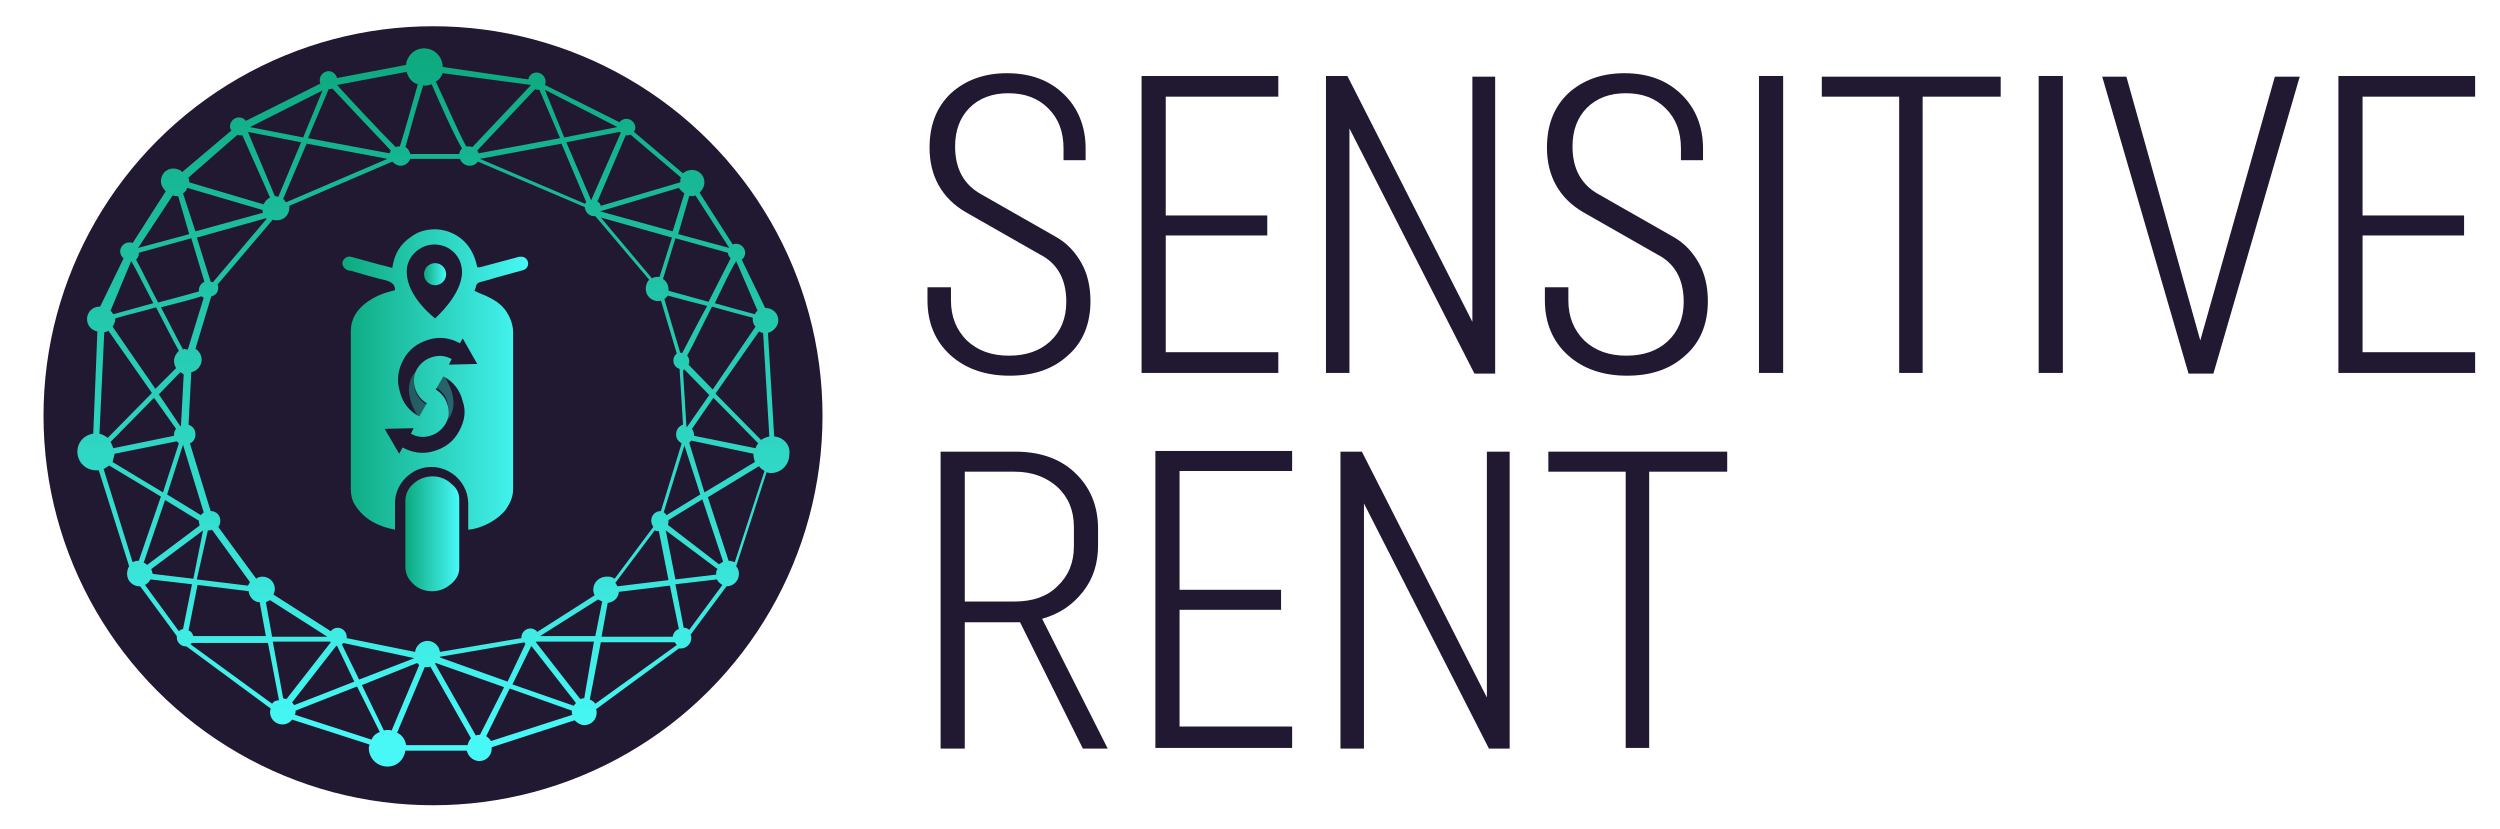 <?xml version="1.0" encoding="UTF-8"?> <!-- Generator: Adobe Illustrator 24.0.2, SVG Export Plug-In . SVG Version: 6.00 Build 0) --> <svg xmlns="http://www.w3.org/2000/svg" xmlns:xlink="http://www.w3.org/1999/xlink" id="Layer_1" x="0px" y="0px" viewBox="0 0 362 120" style="enable-background:new 0 0 362 120;" xml:space="preserve"> <style type="text/css"> .st0{fill:#211831;} .st1{fill:url(#SVGID_1_);} .st2{fill:none;} .st3{fill:url(#SVGID_2_);} .st4{fill:url(#SVGID_3_);} .st5{opacity:0.4;fill:url(#SVGID_4_);enable-background:new ;} .st6{opacity:0.4;fill:url(#SVGID_5_);enable-background:new ;} .st7{fill:url(#SVGID_6_);} </style> <g> <g> <circle class="st0" cx="62.7" cy="60.2" r="56.4"></circle> </g> <g> <path class="st0" d="M154,23.2v-1.7c0-2.4-0.7-4.3-2.2-5.8s-3.4-2.2-5.8-2.2c-2.3,0-4.2,0.7-5.6,2.1c-1.4,1.4-2.1,3.3-2.1,5.6 c0,3.3,1.3,5.6,3.9,7l10.7,6.1c1.6,0.9,2.8,2.2,3.7,3.8c0.9,1.6,1.3,3.5,1.3,5.5c0,3.3-1.1,6-3.3,7.9c-2.2,2-5,2.9-8.4,2.9 c-3.5,0-6.4-1-8.6-3c-2.2-2-3.3-4.7-3.3-7.9v-1.9h3.4v1.9c0,2.4,0.8,4.3,2.3,5.8c1.6,1.5,3.6,2.2,6.1,2.2c2.5,0,4.5-0.7,6-2.1 c1.5-1.4,2.3-3.3,2.3-5.7c0-3.3-1.3-5.6-3.9-6.9l-10.7-6.1c-3.4-2-5.2-5.2-5.2-9.3c0-3.3,1-5.9,3.1-7.9c2.1-1.9,4.8-2.9,8.1-2.9 c3.4,0,6.1,1,8.2,3c2.1,2,3.2,4.7,3.2,7.9v1.7H154z"></path> <path class="st0" d="M185.1,51.1V54h-19.8v-43h19.8V14h-16.3v17.2h14.7v2.9h-14.7v16.9H185.1z"></path> <path class="st0" d="M195.4,54h-3.4v-43h3.1l18.1,35.6V11.1h3.3v43h-3l-18.1-35.5V54z"></path> <path class="st0" d="M243.4,23.2v-1.7c0-2.4-0.7-4.3-2.2-5.8s-3.4-2.2-5.8-2.2c-2.3,0-4.2,0.7-5.6,2.1c-1.4,1.4-2.1,3.3-2.1,5.6 c0,3.3,1.3,5.6,3.9,7l10.7,6.1c1.6,0.9,2.8,2.2,3.7,3.8c0.9,1.6,1.3,3.5,1.3,5.5c0,3.3-1.1,6-3.3,7.9c-2.2,2-5,2.9-8.4,2.9 c-3.5,0-6.4-1-8.6-3c-2.2-2-3.3-4.7-3.3-7.9v-1.9h3.4v1.9c0,2.4,0.8,4.3,2.3,5.8c1.6,1.5,3.6,2.2,6.1,2.2c2.5,0,4.5-0.7,6-2.1 c1.5-1.4,2.3-3.3,2.3-5.7c0-3.3-1.3-5.6-3.9-6.9l-10.7-6.1c-3.4-2-5.2-5.2-5.2-9.3c0-3.3,1-5.9,3.1-7.9c2.1-1.9,4.8-2.9,8.1-2.9 c3.4,0,6.1,1,8.2,3c2.1,2,3.2,4.7,3.2,7.9v1.7H243.4z"></path> <path class="st0" d="M254.7,54v-43h3.5v43H254.7z"></path> <path class="st0" d="M289.7,11.1V14h-11.3v40H275V14h-11.2v-2.9H289.7z"></path> <path class="st0" d="M295.2,54v-43h3.5v43H295.2z"></path> <path class="st0" d="M329.4,11.1h3.6l-12.5,43h-3.6l-12.5-43h3.5l10.7,38.2L329.4,11.1z"></path> <path class="st0" d="M358.4,51.1V54h-19.8v-43h19.8V14h-16.3v17.2h14.7v2.9h-14.7v16.9H358.4z"></path> <path class="st0" d="M139.7,90.1v18.3h-3.5v-43H147c3.6,0,6.5,1,8.7,3.1c2.2,2.1,3.3,4.8,3.3,8.1v2.3c0,2.7-0.7,4.9-2.2,6.8 c-1.5,1.9-3.4,3.2-5.9,3.9l9.5,18.8h-3.6l-9.1-18.3H139.7z M146.9,68.3h-7.2v18.8h7.2c2.6,0,4.7-0.7,6.2-2.2 c1.6-1.5,2.4-3.4,2.4-5.8v-2.8c0-2.4-0.8-4.3-2.4-5.8C151.5,69.1,149.5,68.3,146.9,68.3z"></path> <path class="st0" d="M187.1,105.4v2.9h-19.8v-43h19.8v2.9h-16.3v17.2h14.7v2.9h-14.7v16.9H187.1z"></path> <path class="st0" d="M197.5,108.4h-3.4v-43h3.1l18.1,35.6V65.4h3.3v43h-3l-18.1-35.5V108.4z"></path> <path class="st0" d="M250.1,65.4v2.9h-11.3v40h-3.4v-40h-11.2v-2.9H250.1z"></path> </g> <g> <g> <g> <g> <g> <linearGradient id="SVGID_1_" gradientUnits="userSpaceOnUse" x1="62.87" y1="112.003" x2="62.87" y2="12.941" gradientTransform="matrix(1 0 0 -1 0 120)"> <stop offset="0" style="stop-color:#0DA97F"></stop> <stop offset="1" style="stop-color:#47F8F6"></stop> </linearGradient> <path class="st1" d="M112.1,63.2l-0.9-15c0.8-0.2,1.5-1,1.5-1.8c0-1.1-0.9-1.8-1.8-1.8h-0.1l-3.4-7c0.3-0.2,0.5-0.6,0.5-1 c0-0.7-0.6-1.3-1.3-1.3c-0.2,0-0.3,0-0.5,0.1l-4.8-7.5c0.4-0.4,0.7-0.9,0.7-1.5c0-1.1-0.9-1.8-1.8-1.8c-0.5,0-1,0.2-1.3,0.5 l-7.1-6c0.1-0.2,0.2-0.4,0.2-0.6c0-0.7-0.6-1.3-1.3-1.3c-0.4,0-0.8,0.2-1,0.5l-10.8-5.4C79,12.1,79,12,79,11.8 c0-0.7-0.6-1.3-1.3-1.3c-0.6,0-1.1,0.4-1.2,1L64.1,9.7c0-1.5-1.2-2.7-2.7-2.7c-1.4,0-2.5,1.1-2.6,2.4l-10,1.9 c-0.1-0.5-0.6-1-1.2-1c-0.7,0-1.3,0.6-1.3,1.3c0,0.2,0,0.4,0.1,0.5l-10.8,5.4c-0.2-0.3-0.6-0.5-1-0.5c-0.7,0-1.3,0.6-1.3,1.3 c0,0.2,0.1,0.5,0.2,0.6l-7.1,6c-0.3-0.3-0.8-0.5-1.3-0.5c-1.1,0-1.8,0.9-1.8,1.8c0,0.6,0.3,1.1,0.7,1.5l-4.8,7.5 c-0.1-0.1-0.3-0.1-0.5-0.1c-0.7,0-1.3,0.6-1.3,1.3c0,0.4,0.2,0.8,0.5,1l-3.4,7h-0.1c-1.1,0-1.8,0.9-1.8,1.8 c0,0.9,0.6,1.6,1.5,1.8l-0.6,14.8c-1.4,0.2-2.3,1.3-2.3,2.6c0,1.5,1.2,2.7,2.7,2.7c0.1,0,0.3,0,0.4,0L18.7,82 c-0.2,0.3-0.3,0.7-0.3,1.1c0,1.1,0.9,1.8,1.8,1.8c0,0,0,0,0.1,0l5.3,7.2c0,0.1,0,0.1,0,0.2c0,0.7,0.6,1.3,1.3,1.3H27l12.2,9 c0,0.1-0.1,0.3-0.1,0.5c0,1.1,0.9,1.8,1.8,1.8c0.6,0,1.1-0.3,1.4-0.7l11.2,3.6c0,0.2-0.1,0.3-0.1,0.5c0,1.5,1.2,2.7,2.7,2.7 c1.4,0,2.4-1,2.6-2.3h8.9c0.2,0.9,1,1.5,1.8,1.5c1.1,0,1.8-0.9,1.8-1.8c0-0.1,0-0.1,0-0.2l12-3.9c0.4,0.4,0.9,0.7,1.4,0.7 c1.1,0,1.8-0.9,1.8-1.8c0-0.2,0-0.3-0.1-0.5l12-8.8c0.1,0,0.2,0,0.3,0c0.8,0,1.5-0.7,1.5-1.5c0-0.2,0-0.3-0.1-0.5l5.2-7l0,0 c1.1,0,1.8-0.9,1.8-1.8c0-0.4-0.1-0.8-0.4-1.1l4.4-13.6c0.2,0,0.4,0.1,0.6,0.1c1.5,0,2.7-1.2,2.7-2.7 C114.5,64.4,113.4,63.3,112.1,63.2z M106.6,37.8L106.6,37.8l3.1,7.2c-0.2,0.1-0.3,0.3-0.4,0.5c-1.5-0.4-3.7-1-5.8-1.6 C104.7,41.4,105.9,38.9,106.6,37.8z M103.7,83.2l-5.9,0.7l-1.4-7.1l7.5,5.6C103.7,82.6,103.7,82.8,103.7,83.2 C103.7,83.1,103.7,83.1,103.7,83.2z M85.9,85.4c0,0.3,0.1,0.6,0.2,0.8l-8.3,5.3c-0.2-0.3-0.6-0.5-1-0.5 c-0.7,0-1.3,0.6-1.3,1.3v0.1l-11.8,2c-0.1-0.9-0.9-1.6-1.8-1.6s-1.7,0.7-1.8,1.6l-9.9-2c0-0.1,0-0.1,0-0.2 c0-0.7-0.6-1.3-1.3-1.3c-0.4,0-0.8,0.2-1,0.5l-8.3-5.3c0.1-0.3,0.2-0.5,0.2-0.8c0-1.1-0.9-1.8-1.8-1.8c-0.3,0-0.7,0.1-0.9,0.3 l-5.5-7.5c0.2-0.2,0.3-0.5,0.3-0.9c0-0.8-0.6-1.4-1.4-1.4l0,0l-3-9.8c0.5-0.2,0.8-0.7,0.8-1.3c0-0.7-0.4-1.2-1-1.4l0.4-7.6 c0.9-0.2,1.5-1,1.5-1.8c0-0.7-0.4-1.3-0.9-1.6l2.3-7.6c0.6-0.1,1-0.6,1-1.2c0-0.2,0-0.3-0.1-0.5l8-9.4 c0.2,0.1,0.4,0.1,0.6,0.1c1.1,0,1.8-0.9,1.8-1.8c0-0.1,0-0.2,0-0.3l14.9-6.4c0.3,0.3,0.7,0.6,1.2,0.6c0.6,0,1.2-0.4,1.4-1h7.2 c0.2,0.6,0.8,1,1.4,1c0.5,0,0.9-0.2,1.2-0.6l15.5,6.6l0,0c0,0.7,0.6,1.3,1.3,1.3c0.1,0,0.2,0,0.2,0l7.8,9.2 c-0.3,0.3-0.5,0.8-0.5,1.3c0,1.1,0.9,1.8,1.8,1.8c0.1,0,0.3,0,0.4-0.1l2.3,7.7c-0.3,0.2-0.5,0.6-0.5,1c0,0.6,0.4,1.1,0.9,1.2 l0.5,8.1c-0.6,0.2-1,0.7-1,1.4c0,0.6,0.3,1,0.8,1.3l-3,9.8l0,0c-0.8,0-1.4,0.6-1.4,1.4c0,0.3,0.1,0.6,0.3,0.9l-5.6,7.5 c-0.3-0.2-0.6-0.3-0.9-0.3C86.8,83.4,85.9,84.3,85.9,85.4z M87.2,87.1l-1,5h-8l8.4-5.3C86.8,86.9,87,87,87.2,87.1z M76.1,93.2 l-2.6,5.5l-9.8-3.5v-0.1L76,93C75.9,93.1,76,93.2,76.1,93.2z M60,95.3l-8,3.1l-2.5-5.1c0.1,0,0.1-0.1,0.2-0.2L60,95.3z M47.4,92.2h-8l-0.9-5c0.2-0.1,0.4-0.2,0.6-0.3L47.4,92.2z M21.9,82.4l7.5-5.6L28,83.8l-5.9-0.7c0,0,0,0,0-0.1 C22,82.8,22,82.6,21.9,82.4z M16.7,46.1c1.6-0.5,3.9-1,5.9-1.6c1.2,2.3,2.4,4.7,3.3,6.3c-0.4,0.4-0.7,0.9-0.7,1.4 c0,0.4,0.1,0.8,0.3,1.1l-3,3l-6.2-9C16.5,47,16.7,46.6,16.7,46.1C16.7,46.3,16.7,46.2,16.7,46.1z M26.5,50.6 c-0.9-1.6-2-3.9-3.2-6.1c2.4-0.6,4.7-1.2,5.9-1.6c0.1,0.1,0.2,0.2,0.3,0.2l-2.3,7.5c-0.1,0-0.2,0-0.3,0 C26.8,50.5,26.7,50.5,26.5,50.6z M26.6,54.2l-0.4,7.5h-0.1L23,57.1l3.1-3.2C26.3,54,26.5,54.1,26.6,54.2z M25.5,62.1 c-0.2,0.2-0.3,0.5-0.3,0.9c0,0,0,0,0,0.1l-8.8,1.8c-0.1-0.3-0.2-0.6-0.4-0.9l6.3-6.4L25.5,62.1z M16.6,65.7l9-1.8 c0.1,0.1,0.2,0.2,0.3,0.3l-2.3,7.1l-7.3-4.4C16.4,66.5,16.5,66.1,16.6,65.7z M26.5,64.4l3,9.8c-0.1,0.1-0.3,0.2-0.4,0.4 l-4.9-3L26.5,64.4z M30.1,76.8L30.1,76.8c0.3,0,0.5,0,0.6-0.1l5.5,7.6c-0.1,0.2-0.2,0.3-0.3,0.5l-7.4-0.9L30.1,76.8z M28.5,34.4l10-2.8l0.1,0.1l-7.8,9.2c-0.1-0.1-0.2-0.1-0.3-0.1L28.5,34.4z M41,28.8l3.4-8L56.1,23l-14.7,6.3 C41.3,29.1,41.1,28.9,41,28.8z M69.5,23l11.8-2.2l3.6,8.5c-0.1,0-0.1,0.1-0.2,0.2L69.5,23z M87,31.5l10.3,2.9l-1.8,5.7 c-0.1,0-0.3,0-0.4,0c-0.3,0-0.5,0.1-0.7,0.2L87,31.5z M98.8,51.1c-0.1,0-0.2,0-0.3,0l-2.3-7.8c0.2-0.1,0.3-0.3,0.5-0.5 c1.4,0.4,3.4,0.9,5.7,1.5C100.9,47,99.6,49.6,98.8,51.1z M99.1,53.5l3.6,3.7l-3.2,4.6h-0.1l-0.5-8.1 C99,53.5,99,53.5,99.1,53.5z M94.8,76.8c0.2,0.1,0.3,0.1,0.5,0.1h0.1l1.4,7.1l-7.4,0.9c-0.1-0.2-0.2-0.4-0.3-0.5L94.8,76.8z M96.1,74.2l3-9.7l2.3,7.1l-4.9,3C96.4,74.4,96.3,74.3,96.1,74.2z M99.8,64.1c0.1-0.1,0.2-0.2,0.3-0.3l9,1.9v0.1 c0,0.4,0.1,0.7,0.2,1.1l-7.3,4.4L99.8,64.1z M109.4,64.9l-8.9-1.8c0,0,0,0,0-0.1c0-0.3-0.1-0.6-0.3-0.9l3.1-4.5l6.5,6.6 C109.6,64.4,109.5,64.6,109.4,64.9z M103.2,56.4l-3.5-3.6c0.1-0.2,0.1-0.3,0.1-0.5c0-0.3-0.1-0.6-0.3-0.8 c0.9-1.6,2.2-4.4,3.6-7.1c2.1,0.6,4.3,1.2,5.9,1.6c0,0.1,0,0.1,0,0.2c0,0.4,0.1,0.8,0.4,1.1L103.2,56.4z M102.6,43.7 c-2.2-0.6-4.4-1.2-5.8-1.6c0-0.1,0-0.2,0-0.2c0-0.6-0.3-1.2-0.8-1.5l1.8-5.9l7.6,2.1c0,0.3,0.2,0.6,0.4,0.8 C105.2,38.6,103.9,41.1,102.6,43.7z M100.2,28.4c0.2,0,0.3,0,0.5-0.1l4.9,7.6l-7.4-2l1.6-5.5C100,28.3,100.1,28.4,100.2,28.4z M99.1,28l-1.7,5.5l-10.5-2.9l11.4-3.4C98.6,27.6,98.8,27.8,99.1,28z M90.6,19.6c0.1,0,0.1,0,0.2,0c0.2,0,0.3,0,0.5-0.1 l7.3,6.2c-0.1,0.2-0.1,0.5-0.1,0.7L87,29.8c-0.1-0.3-0.2-0.5-0.5-0.6L90.6,19.6z M89.9,19.2L85.6,29L82,20.6l7.7-1.5 C89.8,19.1,89.8,19.2,89.9,19.2z M89.4,18.4l-7.7,1.5L78.9,13L89.4,18.4z M77.5,12.9C77.6,13,77.8,13,78,13c0,0,0,0,0.1,0l3,7 l-11.8,2.2c0-0.1-0.1-0.3-0.2-0.4C71.2,19.6,75.7,14.8,77.5,12.9z M64.1,10.6l12.8,1.7l0,0c-1.8,1.9-6.4,6.8-8.5,9 c-0.2-0.1-0.4-0.1-0.6-0.1c-0.1,0-0.2,0-0.3,0c-1.3-2.4-3.1-6.7-4.4-9.4C63.6,11.6,63.9,11.1,64.1,10.6z M61.6,12.4 c0.3,0,0.6-0.1,0.9-0.2c1.2,2.7,3,6.9,4.4,9.3c-0.2,0.2-0.4,0.5-0.4,0.8h-7.1c-0.1-0.4-0.3-0.8-0.7-1c0.7-2.5,1.8-6.5,2.6-9 C61.3,12.4,61.4,12.4,61.6,12.4z M48.8,12.3l10.1-1.9c0.2,0.9,0.8,1.6,1.6,1.8c-0.7,2.5-1.8,6.5-2.6,9c-0.2,0-0.4,0-0.6,0.1 C55.1,19.1,50.6,14.3,48.8,12.3C48.8,12.4,48.8,12.4,48.8,12.3z M47.6,12.9C47.7,12.9,47.7,12.9,47.6,12.9 c0.2,0,0.4,0,0.5-0.1c1.8,1.9,6.3,6.7,8.5,9c-0.1,0.1-0.1,0.2-0.2,0.4L44.6,20L47.6,12.9z M46.7,13.1l-2.8,6.8l-7.7-1.5 L46.7,13.1z M35.9,19.1l7.7,1.5l-3.3,7.9c-0.1,0-0.3-0.1-0.4-0.1c0,0,0,0-0.1,0L35.9,19.1L35.9,19.1z M34.4,19.5 c0.1,0.1,0.3,0.1,0.5,0.1c0.1,0,0.1,0,0.2,0l4,9c-0.4,0.2-0.8,0.6-0.9,1l-10.8-3.2c0-0.3-0.1-0.5-0.1-0.7L34.4,19.5z M27.1,27.2L38,30.4c0,0.1,0,0.3,0.1,0.4l-9.8,2.7L26.5,28C26.8,27.8,27,27.6,27.1,27.2z M25,28.3c0.2,0,0.3,0.1,0.5,0.1 c0.1,0,0.2,0,0.3,0l1.6,5.5l-7.4,2L25,28.3z M20.1,36.6l7.6-2.1l1.9,6.3c-0.4,0.2-0.8,0.6-0.8,1.2c0,0.1,0,0.1,0,0.2 c-1.4,0.4-3.6,1-5.9,1.6c-1.4-2.6-2.5-5-3.2-6.2C20.1,37.2,20.1,36.9,20.1,36.6z M19,37.8C19.1,37.8,19.1,37.8,19,37.8 c0.7,1.2,1.9,3.6,3.2,6.1c-2.1,0.6-4.4,1.2-5.8,1.6c-0.1-0.2-0.3-0.4-0.4-0.5L19,37.8z M15.1,48.1c0.2,0,0.4-0.1,0.6-0.2 l6.3,9l-6.4,6.5c-0.4-0.3-0.8-0.5-1.2-0.6L15.1,48.1z M20.1,81.2L20.1,81.2c-0.4,0-0.7,0.1-0.9,0.2L15,67.9 c0.3-0.1,0.5-0.3,0.8-0.5l7.5,4.5L20.1,81.2z M23.9,72.4l4.9,3c0,0,0,0,0,0.1c0,0.2,0.1,0.4,0.1,0.6l-7.6,5.7 c-0.1-0.1-0.3-0.3-0.5-0.3L23.9,72.4z M26.5,91.1c-0.2,0-0.4,0.1-0.6,0.3L21,84.7c0.4-0.2,0.6-0.5,0.8-0.8l6,0.7L26.5,91.1z M27.3,91.3l1.3-6.6l7.4,0.9c0.1,0.9,0.8,1.6,1.6,1.6l0.9,4.9H28C27.9,91.8,27.7,91.4,27.3,91.3z M39.4,101.9l-11.8-8.6 c0.1-0.1,0.1-0.2,0.2-0.2h11l1.6,8.3C39.9,101.4,39.6,101.6,39.4,101.9z M41,101.1l-1.5-8.2h8.3l0.1,0.1l-6.4,8.2 C41.4,101.2,41.2,101.2,41,101.1z M42.3,101.7l6.4-8.2h0.1l2.5,5.2l-8.7,3.4C42.5,102,42.4,101.8,42.3,101.7z M53.8,107.1 l-11.1-3.6c0.1-0.2,0.1-0.4,0.1-0.5v-0.1l8.9-3.5L55,106C54.4,106.2,54,106.6,53.8,107.1z M56.1,105.7c-0.2,0-0.4,0-0.5,0.1 l-3.2-6.6l8-3.2c0.1,0.1,0.2,0.2,0.3,0.3l-4,9.5C56.6,105.7,56.3,105.7,56.1,105.7z M67.7,107.9h-8.9 c-0.1-0.8-0.6-1.5-1.3-1.8l4-9.5c0.1,0,0.2,0,0.3,0c0.2,0,0.4,0,0.5-0.1l5.9,10.4C68,107.1,67.8,107.5,67.7,107.9z M69.5,106.4c-0.2,0-0.4,0-0.6,0.1L63,96.1l0.1-0.1l9.9,3.5L69.5,106.4C69.6,106.4,69.5,106.4,69.5,106.4z M71.1,107.3 c-0.2-0.3-0.4-0.5-0.7-0.7l3.4-6.9l9,3.2c0,0,0,0,0,0.1c0,0.2,0,0.4,0.1,0.5L71.1,107.3z M83.1,102.2l-8.9-3.1l2.7-5.5H77 l6.4,8.2C83.3,101.9,83.2,102,83.1,102.2z M84.6,101.1c-0.2,0-0.4,0.1-0.6,0.1l-6.4-8.2l0.1-0.1h8.3L84.6,101.1z M86.2,101.9 c-0.2-0.3-0.5-0.5-0.8-0.6l1.6-8.3h10.7c0.1,0.1,0.2,0.3,0.3,0.4L86.2,101.9z M97.4,92.2H87.1l0.9-4.9 c0.9-0.1,1.6-0.8,1.6-1.6l7.4-0.9l1.3,6.3C97.8,91.2,97.5,91.7,97.4,92.2z M99.8,91.2c-0.2-0.2-0.5-0.3-0.8-0.3l-1.2-6.3 l6-0.7c0.2,0.4,0.5,0.6,0.8,0.8L99.8,91.2z M104.1,81.7L96.7,76c0.1-0.2,0.1-0.4,0.1-0.6c0,0,0,0,0-0.1l4.9-3l3,9 C104.5,81.5,104.3,81.6,104.1,81.7z M106.4,81.4c-0.3-0.1-0.6-0.2-0.9-0.2l0,0l-3-9.2l7.4-4.5c0.2,0.3,0.5,0.5,0.8,0.7 L106.4,81.4z M110.2,63.7l-6.6-6.7l6.3-9c0.2,0.1,0.4,0.2,0.6,0.2l0.9,15C110.9,63.3,110.5,63.5,110.2,63.7z"></path> </g> </g> </g> <g> <path class="st2" d="M63,46.2c0,0,3.9-3.4,3.9-6.7c0-2.2-1.7-4-4-4s-4,1.7-4,4C58.8,43.1,63,46.2,63,46.2z"></path> <linearGradient id="SVGID_2_" gradientUnits="userSpaceOnUse" x1="49.537" y1="65.217" x2="76.469" y2="65.217" gradientTransform="matrix(1 0 0 -1 0 120)"> <stop offset="0" style="stop-color:#0DA97F"></stop> <stop offset="1" style="stop-color:#47F8F6"></stop> </linearGradient> <path class="st3" d="M76.3,37.6c-0.3-0.4-0.7-0.5-1.2-0.4c-1.8,0.5-3.8,1-5.6,1.5c-0.1,0-0.3,0-0.4,0c-0.7-3.8-3.5-5.4-6-5.5 c-1.4,0-2.5,0.3-3.6,1.1c-1.6,1.1-2.4,2.5-2.7,4.5c-0.7-0.2-1.4-0.4-1.9-0.5c-1.4-0.4-2.6-0.7-4-1.1c-0.6-0.2-1.1,0.2-1.3,0.7 c-0.1,0.5,0.2,1,0.7,1.2c0.2,0.1,0.4,0.1,0.5,0.1c1.7,0.5,3.4,1,5.1,1.4c0.7,0.2,1.2,0.5,1.3,1.2c0,0.1,0,0.1,0,0.2 c-0.2,0.1-0.4,0.1-0.7,0.2c-1.2,0.3-2.3,0.8-3.3,1.5c-1.5,1.1-2.4,2.4-2.4,4.3c0,7.7,0,15.2,0,22.9c0,0.8,0.2,1.6,0.6,2.2 c1.3,2.1,3.3,3.1,5.8,3.6c0-0.4,0-0.6,0-0.8c0-2.3,0-0.9,0-3.1c0-2.1,1.4-4,3.3-4.8c3.5-1.4,7.2,1.2,7.3,4.8c0,2.3,0,0.9,0,3.2 c0,0.2,0,0.4,0,0.7c2.2-0.2,4.5-1.6,5.5-3c0.6-0.9,1-1.8,1-2.9c0-7.6,0-15.2,0-22.8c0-0.6-0.2-1.3-0.4-1.8 c-0.6-1.5-1.6-2.4-3-3.1c-0.7-0.4-1.5-0.6-2.2-1c0.1-0.2,0.2-0.4,0.2-0.6c0.1-0.4,0.3-0.6,0.8-0.7c0.8-0.2,1.5-0.4,2.1-0.6 c1.4-0.4,2.6-0.7,4-1.1C76.4,38.9,76.7,38.2,76.3,37.6z M62.9,35.4c2.2,0,4,1.7,4,4c0,3.3-3.9,6.7-3.9,6.7s-4.1-3.1-4.1-6.7 C58.8,37.3,60.7,35.4,62.9,35.4z M66.5,62.4c-0.8,1.5-2,2.4-3.6,2.9c-1.6,0.5-3.1,0.3-4.6-0.5l-0.5,0.9l-2.1-3.6l4.2-0.1 l-0.4,0.8c0.9,0.5,1.8,0.6,2.8,0.3c1-0.3,1.7-0.9,2.2-1.7c0.5-0.9,0.6-1.8,0.3-2.8c-0.3-1-0.9-1.7-1.7-2.2l1.1-1.9l0,0 c1.5,0.8,2.4,2,2.8,3.6C67.5,59.5,67.3,60.9,66.5,62.4z M69.1,52.7L65,52.8l0.4-0.8c-0.9-0.5-1.8-0.6-2.8-0.3s-1.7,0.9-2.2,1.7 c-0.5,0.9-0.6,1.8-0.3,2.8s0.9,1.7,1.7,2.2l-1.1,1.9l0,0c-1.5-0.8-2.4-2-2.8-3.6c-0.5-1.6-0.3-3.1,0.5-4.6 c0.8-1.5,2-2.4,3.6-2.9c1.6-0.5,3.1-0.3,4.6,0.5L67,49L69.1,52.7z"></path> <linearGradient id="SVGID_3_" gradientUnits="userSpaceOnUse" x1="58.757" y1="42.722" x2="66.43" y2="42.722" gradientTransform="matrix(1 0 0 -1 0 120)"> <stop offset="0" style="stop-color:#0DA97F"></stop> <stop offset="1" style="stop-color:#47F8F6"></stop> </linearGradient> <path class="st4" d="M59.8,70.1c-0.8,0.7-1.1,1.6-1.1,2.4c0,1.6,0,3.2,0,4.8c0,0.8,0,1.6,0,2.4s0,1.6,0,2.4c0,1,0.4,1.8,1.3,2.6 c1.4,1.2,3.6,1.2,5,0.1c1-0.7,1.5-1.6,1.5-2.5c0-3.3,0-6.7,0-10c0-0.8-0.3-1.6-1.1-2.2C63.9,68.6,61.4,68.6,59.8,70.1z"></path> <linearGradient id="SVGID_4_" gradientUnits="userSpaceOnUse" x1="49.537" y1="63.035" x2="76.469" y2="63.035" gradientTransform="matrix(1 0 0 -1 0 120)"> <stop offset="0" style="stop-color:#0DA97F"></stop> <stop offset="1" style="stop-color:#47F8F6"></stop> </linearGradient> <path class="st5" d="M60.7,60.5L60.7,60.5l1.1-1.9c-0.9-0.5-1.5-1.3-1.7-2.2c-0.3-1-0.2-1.9,0.3-2.8 C57.6,56.2,60.6,60.5,60.7,60.5z"></path> <linearGradient id="SVGID_5_" gradientUnits="userSpaceOnUse" x1="49.537" y1="62.259" x2="76.469" y2="62.259" gradientTransform="matrix(1 0 0 -1 0 120)"> <stop offset="0" style="stop-color:#0DA97F"></stop> <stop offset="1" style="stop-color:#47F8F6"></stop> </linearGradient> <path class="st6" d="M64.2,54.2L64.2,54.2l-1.1,1.9c0.9,0.5,1.5,1.3,1.7,2.2s0.2,1.9-0.3,2.8C67.3,58.5,64.2,54.3,64.2,54.2z"></path> </g> </g> <linearGradient id="SVGID_6_" gradientUnits="userSpaceOnUse" x1="61.373" y1="80.298" x2="64.602" y2="80.298" gradientTransform="matrix(1 0 0 -1 0 120)"> <stop offset="0" style="stop-color:#0DA97F"></stop> <stop offset="1" style="stop-color:#47F8F6"></stop> </linearGradient> <circle class="st7" cx="63" cy="39.7" r="1.6"></circle> </g> </g> </svg> 